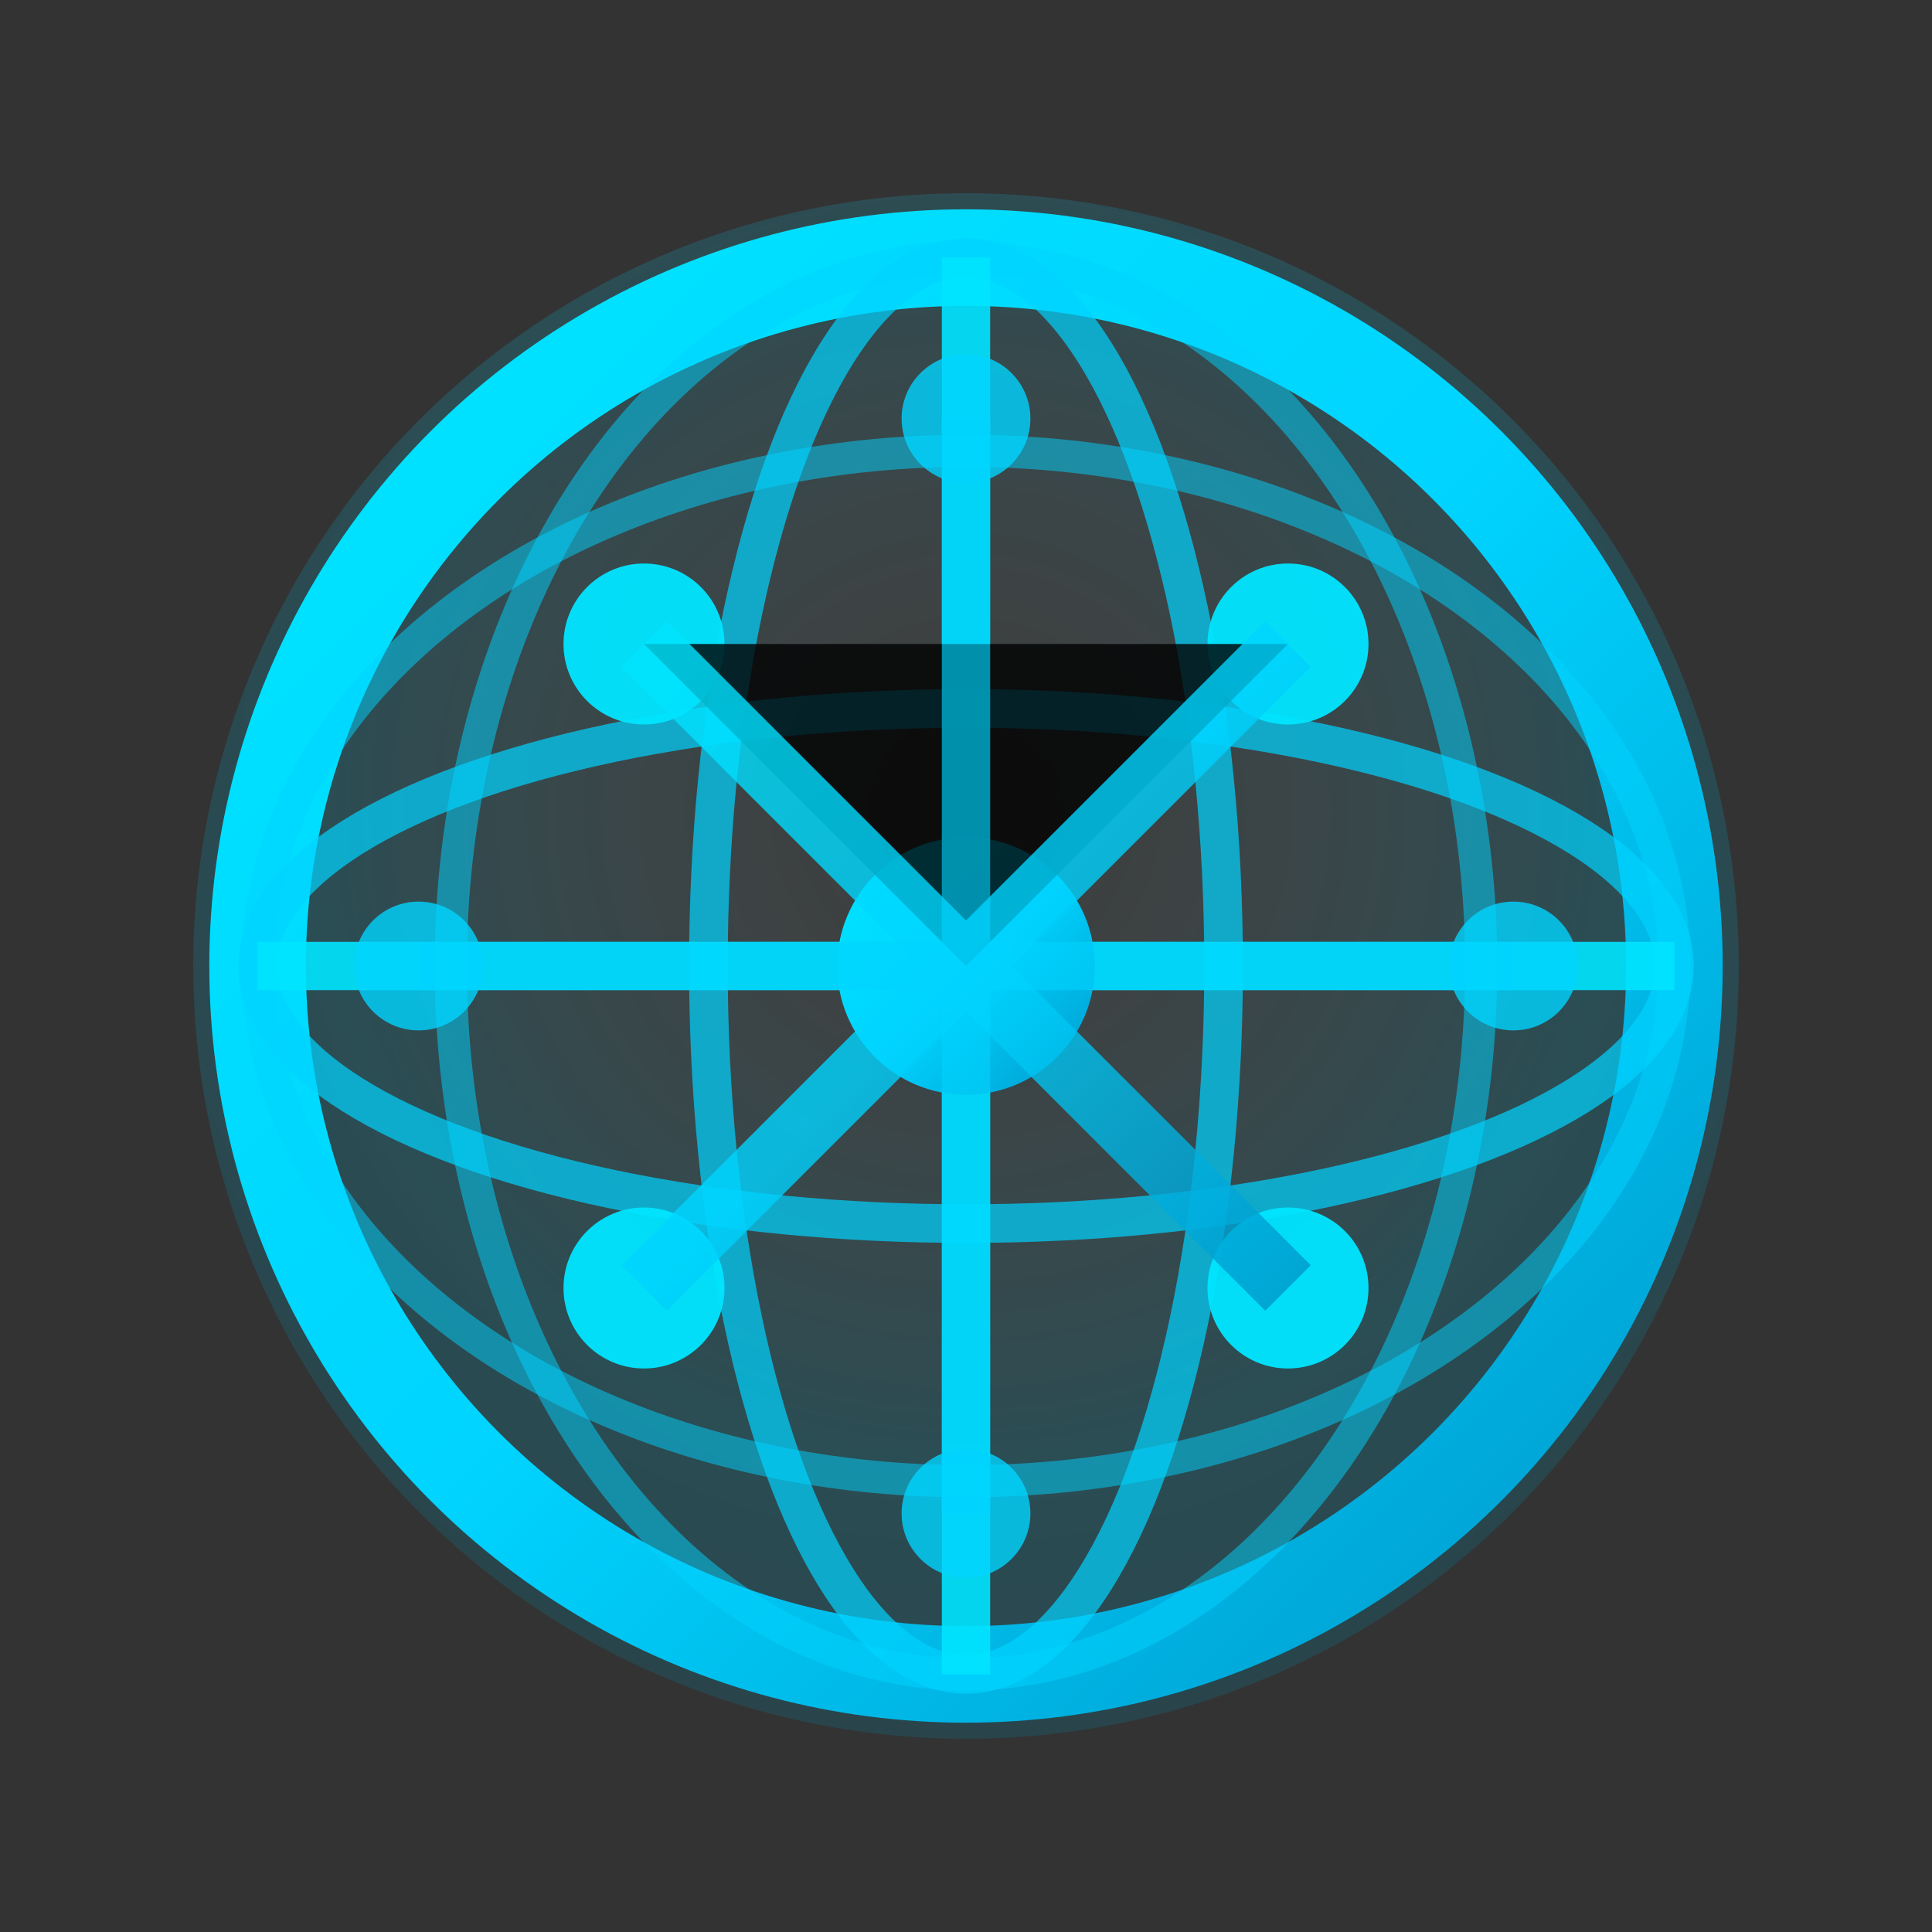<svg xmlns="http://www.w3.org/2000/svg" viewBox="0 0 60 60" style="background: transparent;">
  <rect x="0" y="0" width="60" height="60" fill="#333333" stroke="none"/>
  <defs>
    <linearGradient id="iconCyan" x1="0%" y1="0%" x2="100%" y2="100%">
      <stop offset="0%" style="stop-color:#00e5ff;stop-opacity:1" />
      <stop offset="50%" style="stop-color:#00d4ff;stop-opacity:1" />
      <stop offset="100%" style="stop-color:#0099cc;stop-opacity:1" />
    </linearGradient>
    <radialGradient id="iconGlobe" cx="50%" cy="40%" r="60%">
      <stop offset="0%" style="stop-color:#ffffff;stop-opacity:0.2" />
      <stop offset="70%" style="stop-color:#00d4ff;stop-opacity:0.8" />
      <stop offset="100%" style="stop-color:#0088aa;stop-opacity:1" />
    </radialGradient>
  </defs>
  
  <!-- ICON ONLY - Perfect for App Icons -->
  <g transform="translate(5, 5)">
    
    <!-- Professional Globe Icon -->
    <circle cx="25" cy="25" r="24" fill="url(#iconGlobe)" opacity="0.2"/>
    <circle cx="25" cy="25" r="22" fill="none" stroke="url(#iconCyan)" stroke-width="3"/>
    
    <!-- Globe Grid -->
    <ellipse cx="25" cy="25" rx="22" ry="8" fill="none" stroke="#00d4ff" stroke-width="1.2" opacity="0.7"/>
    <ellipse cx="25" cy="25" rx="22" ry="16" fill="none" stroke="#00d4ff" stroke-width="1" opacity="0.5"/>
    <ellipse cx="25" cy="25" rx="8" ry="22" fill="none" stroke="#00d4ff" stroke-width="1.2" opacity="0.7"/>
    <ellipse cx="25" cy="25" rx="16" ry="22" fill="none" stroke="#00d4ff" stroke-width="1" opacity="0.5"/>
    
    <!-- Prime Lines -->
    <line x1="25" y1="3" x2="25" y2="47" stroke="#00e5ff" stroke-width="1.5" opacity="0.9"/>
    <line x1="3" y1="25" x2="47" y2="25" stroke="#00e5ff" stroke-width="1.5" opacity="0.9"/>
    
    <!-- Network Core -->
    <circle cx="25" cy="25" r="4" fill="url(#iconCyan)"/>
    
    <!-- Strategic Nodes -->
    <circle cx="15" cy="15" r="2.5" fill="#00e5ff" opacity="0.95"/>
    <circle cx="35" cy="15" r="2.5" fill="#00e5ff" opacity="0.95"/>
    <circle cx="15" cy="35" r="2.5" fill="#00e5ff" opacity="0.95"/>
    <circle cx="35" cy="35" r="2.5" fill="#00e5ff" opacity="0.95"/>
    
    <!-- Outer Nodes -->
    <circle cx="25" cy="8" r="2" fill="#00d4ff" opacity="0.8"/>
    <circle cx="25" cy="42" r="2" fill="#00d4ff" opacity="0.8"/>
    <circle cx="8" cy="25" r="2" fill="#00d4ff" opacity="0.8"/>
    <circle cx="42" cy="25" r="2" fill="#00d4ff" opacity="0.8"/>
    
    <!-- Network Connections -->
    <path d="M15,15 L25,25 L35,15 M25,25 L15,35 M25,25 L35,35" 
          stroke="url(#iconCyan)" stroke-width="2" opacity="0.8"/>
    <path d="M25,8 L25,25 L25,42 M8,25 L25,25 L42,25" 
          stroke="#00d4ff" stroke-width="1.5" opacity="0.6"/>
  </g>
</svg>
